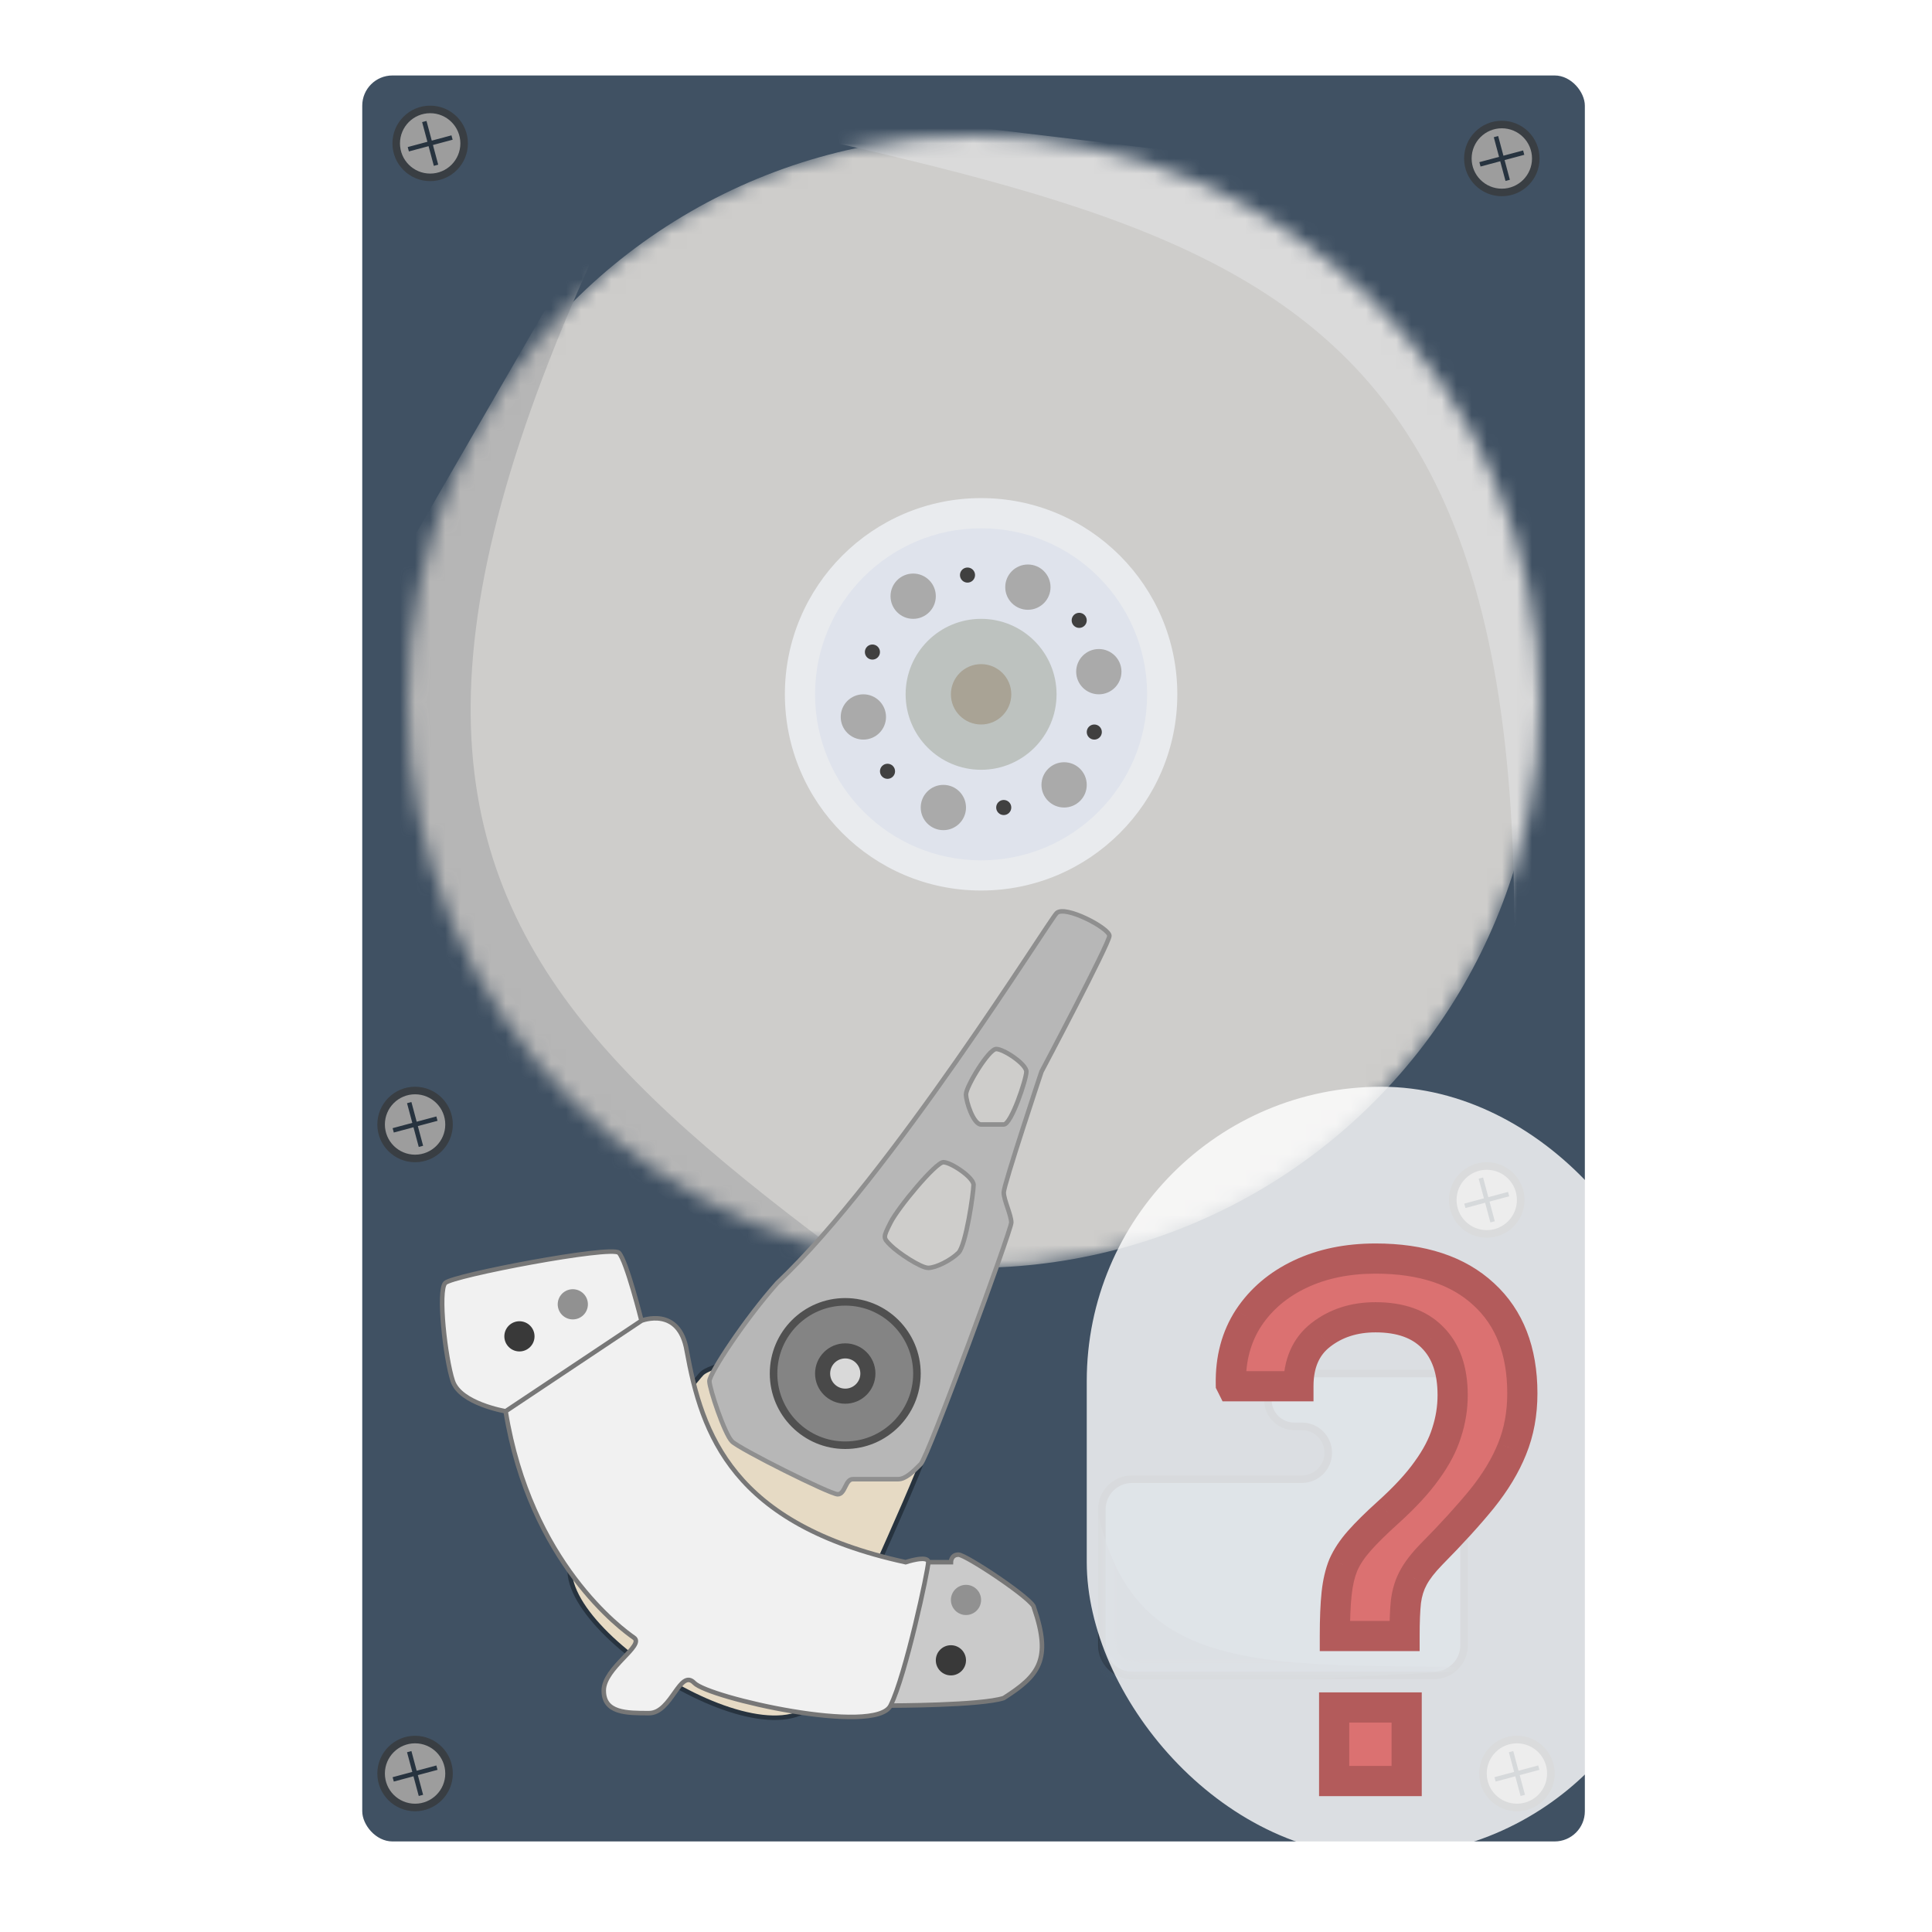 <?xml version="1.0" encoding="UTF-8"?> <svg xmlns="http://www.w3.org/2000/svg" width="128" height="128" viewBox="0 0 128 128" fill="none"><rect x="24" y="5" width="81" height="117" rx="2" fill="#405163"></rect><path d="M86.25 98H75C73.895 98 73 98.895 73 100V109C73 110.105 73.895 111 75 111H95C96.105 111 97 110.105 97 109V93C97 91.895 96.105 91 95 91H85.75C84.784 91 84 91.784 84 92.75C84 93.716 84.784 94.5 85.75 94.5H86.25C87.216 94.5 88 95.284 88 96.25C88 97.216 87.216 98 86.25 98Z" fill="#576D85" stroke="#303C49" stroke-width="0.5"></path><mask id="mask0_739_133" style="mask-type:alpha" maskUnits="userSpaceOnUse" x="73" y="90" width="24" height="21"><path d="M74.75 98.75H86.25C87.631 98.75 88.75 97.631 88.75 96.25V95.75C88.75 94.369 87.631 93.25 86.25 93.25H85.383C85.107 93.25 84.883 93.026 84.883 92.75V92.25C84.883 91.974 85.107 91.75 85.383 91.75H94.95C95.226 91.75 95.45 91.974 95.45 92.25V109.25C95.45 109.526 95.226 109.75 94.95 109.75H74.75C74.474 109.75 74.25 109.526 74.25 109.25V99.25C74.25 98.974 74.474 98.75 74.75 98.75Z" fill="#D9D9D9" stroke="black" stroke-width="2"></path></mask><g mask="url(#mask0_739_133)"><path d="M72.086 95.06C73 112 82.166 110.18 101.329 110.472L73 112L72.086 95.06Z" fill="#45596F"></path></g><mask id="mask1_739_133" style="mask-type:alpha" maskUnits="userSpaceOnUse" x="27" y="9" width="75" height="75"><circle cx="64.5" cy="46.5" r="37.5" fill="#CECDCB"></circle></mask><g mask="url(#mask1_739_133)"><circle cx="64.5" cy="46.5" r="37.5" fill="#CECDCB"></circle><path d="M50.158 -3.793C12.658 61.159 35.916 67.831 75.012 97.159L12.658 61.159L50.158 -3.793Z" fill="#B6B6B6"></path><path d="M98.49 88.025C107.403 13.557 83.396 16.576 35.913 5L107.403 13.557L98.49 88.025Z" fill="#DADADA"></path></g><circle cx="65" cy="46" r="13" fill="#E9EBEE"></circle><circle cx="65" cy="46" r="11" fill="#DFE3EC"></circle><circle cx="65" cy="46" r="5" fill="#BDC2BF"></circle><circle cx="65" cy="46" r="2" fill="#A9A395"></circle><circle cx="68.1" cy="38.9" r="1.5" fill="#AAAAAA"></circle><circle cx="60.5" cy="39.5" r="1.5" fill="#AAAAAA"></circle><circle cx="57.2" cy="47.5" r="1.5" fill="#AAAAAA"></circle><circle cx="62.5" cy="53.5" r="1.5" fill="#AAAAAA"></circle><circle cx="70.5" cy="52" r="1.5" fill="#AAAAAA"></circle><circle cx="72.8" cy="44.5" r="1.5" fill="#AAAAAA"></circle><circle cx="58.8" cy="51.1" r="0.5" fill="#404040"></circle><circle cx="57.8" cy="43.2" r="0.5" fill="#404040"></circle><circle cx="64.1" cy="38.1" r="0.5" fill="#404040"></circle><circle cx="71.5" cy="41.1" r="0.5" fill="#404040"></circle><circle cx="72.5" cy="48.5" r="0.5" fill="#404040"></circle><circle cx="66.5" cy="53.5" r="0.5" fill="#404040"></circle><path d="M46.5 91C47 90.5 49.5 90 49.5 90C49.5 90 61.5 94.5 61.5 95.5C61.5 96.5 57 106 54.5 112C52 118 35.5 107.5 38 103C40.5 98.5 46 91.5 46.5 91Z" fill="#E6DAC4" stroke="#27333F" stroke-width="0.3"></path><path d="M51.5 85C49.364 87.389 47 91 47 91.5C47 92 48 95 48.5 95.5C49 96 55 99 55.5 99C56 99 56 98 56.5 98H59.5C60 98 60.5 97.5 61 97C61.5 96.5 67 81.5 67 81C67 80.5 66.5 79.5 66.5 79C66.5 78.5 69 71 69 71C69 71 73.5 62.5 73.5 62C73.5 61.5 70.552 59.94 70 60.5C69.448 61.06 59.047 77.863 51.5 85Z" fill="#B7B7B7" stroke="#8F8F8F" stroke-width="0.3"></path><path d="M62.5 77C62 77 59.5 80 59 81C58.5 82 58.5 82 59 82.5C59.5 83 61 84 61.5 84C62 84 63 83.5 63.5 83C64 82.5 64.5 79 64.5 78.5C64.5 78 63 77 62.5 77Z" fill="#CECDCB"></path><path d="M66 69.5C65.5 69.5 64 72 64 72.5C64 73 64.5 74.5 65 74.5H66.5C67 74.5 68 71.5 68 71C68 70.5 66.5 69.5 66 69.5Z" fill="#CECDCB"></path><path d="M62.5 77C62 77 59.5 80 59 81C58.5 82 58.5 82 59 82.5C59.5 83 61 84 61.5 84C62 84 63 83.5 63.5 83C64 82.5 64.5 79 64.5 78.5C64.5 78 63 77 62.5 77Z" stroke="#8F8F8F" stroke-width="0.3"></path><path d="M66 69.5C65.5 69.5 64 72 64 72.5C64 73 64.5 74.5 65 74.5H66.5C67 74.5 68 71.5 68 71C68 70.5 66.5 69.5 66 69.5Z" stroke="#8F8F8F" stroke-width="0.3"></path><circle cx="56" cy="91" r="4.75" fill="#848484" stroke="#505050" stroke-width="0.5"></circle><circle cx="56" cy="91" r="1.5" fill="#D9D9D9" stroke="#494949"></circle><path d="M63 103.5H61.5L59 113C59 113 65 113 66.5 112.5C68.803 111.026 69.705 109.98 68.5 106.5C68.5 106 64 103 63.5 103C63 103 63 103.5 63 103.5Z" fill="#CACACA" stroke="#777777" stroke-width="0.3"></path><path d="M29.5 85C30 84.5 40.5 82.5 41 83C41.5 83.5 42.5 87.5 42.5 87.5C42.5 87.5 45 86.5 45.5 89.5C46.5 95 48.5 101 60 103.5C60 103.5 61.5 103 61.5 103.5C61.5 104 60 111 59 113C58 115 46.961 112.49 46 111.5C45.039 110.51 44.5 113.5 43 113.5C41.5 113.5 40 113.5 40 112C40 110.5 42.744 109.012 42 108.5C41.256 107.988 35.118 103.542 33.5 93.5C33.5 93.5 30.5 93 30 91.5C29.5 90 29 85.5 29.5 85Z" fill="#F1F1F1"></path><path d="M42.5 87.5C42.5 87.5 41.5 83.5 41 83C40.5 82.5 30 84.5 29.5 85C29 85.5 29.5 90 30 91.5C30.5 93 33.5 93.5 33.5 93.5M42.5 87.5C42.5 87.5 45 86.5 45.5 89.5C46.5 95 48.5 101 60 103.5C60 103.5 61.5 103 61.5 103.5C61.5 104 60 111 59 113C58 115 46.961 112.49 46 111.5C45.039 110.51 44.5 113.5 43 113.5C41.5 113.5 40 113.5 40 112C40 110.5 42.744 109.012 42 108.5C41.256 107.988 35.118 103.542 33.5 93.5M42.5 87.5L33.5 93.5" stroke="#777777" stroke-width="0.3"></path><circle cx="63" cy="110" r="1" fill="#393939"></circle><circle cx="64" cy="106" r="1" fill="#919191"></circle><circle cx="34.414" cy="88.536" r="1" transform="rotate(45 34.414 88.536)" fill="#393939"></circle><circle cx="37.95" cy="86.414" r="1" transform="rotate(45 37.95 86.414)" fill="#919191"></circle><circle cx="28.5" cy="9.5" r="2.5" fill="#393E43"></circle><circle cx="28.5" cy="9.5" r="2" fill="#9D9D9D"></circle><path d="M28.112 8.051L28.5 9.5M28.888 10.949L28.5 9.5M28.5 9.5L27.051 9.888L29.949 9.112" stroke="#27333F" stroke-width="0.3"></path><circle cx="27.5" cy="74.5" r="2.5" fill="#393E43"></circle><circle cx="27.5" cy="74.5" r="2" fill="#9D9D9D"></circle><path d="M27.112 73.051L27.5 74.5M27.888 75.949L27.5 74.5M27.5 74.5L26.051 74.888L28.949 74.112" stroke="#27333F" stroke-width="0.3"></path><circle cx="27.5" cy="117.5" r="2.5" fill="#393E43"></circle><circle cx="27.5" cy="117.5" r="2" fill="#9D9D9D"></circle><path d="M27.112 116.051L27.5 117.5M27.888 118.949L27.5 117.5M27.5 117.5L26.051 117.888L28.949 117.112" stroke="#27333F" stroke-width="0.3"></path><circle cx="100.5" cy="117.5" r="2.5" fill="#393E43"></circle><circle cx="100.5" cy="117.5" r="2" fill="#9D9D9D"></circle><path d="M100.112 116.051L100.5 117.5M100.888 118.949L100.5 117.5M100.5 117.5L99.051 117.888L101.949 117.112" stroke="#27333F" stroke-width="0.3"></path><circle cx="98.5" cy="79.5" r="2.5" fill="#393E43"></circle><circle cx="98.5" cy="79.5" r="2" fill="#9D9D9D"></circle><path d="M98.112 78.051L98.5 79.5M98.888 80.949L98.5 79.5M98.5 79.5L97.051 79.888L99.949 79.112" stroke="#27333F" stroke-width="0.3"></path><circle cx="99.5" cy="10.5" r="2.5" fill="#393E43"></circle><circle cx="99.5" cy="10.5" r="2" fill="#9D9D9D"></circle><path d="M99.112 9.051L99.5 10.5M99.888 11.949L99.5 10.5M99.5 10.5L98.051 10.888L100.949 10.112" stroke="#27333F" stroke-width="0.3"></path><g filter="url(#filter0_f_739_133)"><rect x="72" y="72" width="39" height="51" rx="19.5" fill="white" fill-opacity="0.81"></rect></g><g filter="url(#filter1_d_739_133)"><path d="M88.438 104.391C88.438 103.25 88.477 102.312 88.555 101.578C88.633 100.844 88.781 100.211 89 99.68C89.234 99.148 89.586 98.617 90.055 98.086C90.523 97.555 91.156 96.93 91.953 96.211C93.062 95.211 93.922 94.281 94.531 93.422C95.156 92.562 95.594 91.727 95.844 90.914C96.109 90.102 96.242 89.273 96.242 88.43C96.242 86.773 95.797 85.5 94.906 84.609C94.031 83.719 92.773 83.273 91.133 83.273C89.711 83.273 88.5 83.664 87.5 84.445C86.516 85.211 86.023 86.344 86.023 87.844H81.617L81.547 87.703C81.516 86.031 81.906 84.57 82.719 83.32C83.547 82.07 84.688 81.102 86.141 80.414C87.594 79.727 89.258 79.383 91.133 79.383C94.211 79.383 96.602 80.172 98.305 81.75C100.008 83.312 100.859 85.5 100.859 88.312C100.859 89.656 100.633 90.883 100.18 91.992C99.742 93.086 99.078 94.188 98.188 95.297C97.297 96.391 96.18 97.617 94.836 98.977C94.289 99.539 93.891 100.055 93.641 100.523C93.391 100.977 93.227 101.5 93.148 102.094C93.086 102.672 93.055 103.438 93.055 104.391H88.438ZM88.391 114V109.125H93.195V114H88.391Z" fill="#DB7171"></path><path d="M88.438 104.391H87.438V105.391H88.438V104.391ZM89 99.68L88.085 99.276L88.08 99.287L88.075 99.299L89 99.68ZM91.953 96.211L91.284 95.468L91.283 95.468L91.953 96.211ZM94.531 93.422L93.722 92.834L93.716 92.843L94.531 93.422ZM95.844 90.914L94.893 90.603L94.891 90.612L94.888 90.62L95.844 90.914ZM94.906 84.609L94.193 85.31L94.199 85.317L94.906 84.609ZM87.5 84.445L88.114 85.235L88.116 85.233L87.5 84.445ZM86.023 87.844V88.844H87.023V87.844H86.023ZM81.617 87.844L80.723 88.291L80.999 88.844H81.617V87.844ZM81.547 87.703L80.547 87.722L80.551 87.948L80.652 88.15L81.547 87.703ZM82.719 83.32L81.885 82.768L81.88 82.775L82.719 83.32ZM98.305 81.75L97.625 82.484L97.629 82.487L98.305 81.75ZM100.18 91.992L99.254 91.614L99.251 91.621L100.18 91.992ZM98.188 95.297L98.963 95.928L98.967 95.923L98.188 95.297ZM94.836 98.977L94.125 98.273L94.119 98.279L94.836 98.977ZM93.641 100.523L94.516 101.007L94.52 101L94.523 100.994L93.641 100.523ZM93.148 102.094L92.157 101.963L92.156 101.975L92.154 101.986L93.148 102.094ZM93.055 104.391V105.391H94.055V104.391H93.055ZM88.391 114H87.391V115H88.391V114ZM88.391 109.125V108.125H87.391V109.125H88.391ZM93.195 109.125H94.195V108.125H93.195V109.125ZM93.195 114V115H94.195V114H93.195ZM89.438 104.391C89.438 103.269 89.476 102.37 89.549 101.684L87.56 101.472C87.477 102.255 87.438 103.231 87.438 104.391H89.438ZM89.549 101.684C89.62 101.019 89.751 100.483 89.925 100.06L88.075 99.299C87.812 99.939 87.646 100.669 87.56 101.472L89.549 101.684ZM89.915 100.083C90.1 99.664 90.389 99.218 90.805 98.748L89.305 97.424C88.782 98.016 88.369 98.633 88.085 99.276L89.915 100.083ZM90.805 98.748C91.239 98.255 91.841 97.658 92.623 96.954L91.283 95.468C90.471 96.201 89.808 96.854 89.305 97.424L90.805 98.748ZM92.623 96.954C93.766 95.923 94.681 94.939 95.347 94L93.716 92.843C93.162 93.624 92.359 94.499 91.284 95.468L92.623 96.954ZM95.34 94.01C96.014 93.083 96.51 92.149 96.799 91.208L94.888 90.62C94.677 91.304 94.298 92.042 93.722 92.834L95.34 94.01ZM96.794 91.225C97.092 90.313 97.242 89.38 97.242 88.43H95.242C95.242 89.166 95.126 89.89 94.893 90.603L96.794 91.225ZM97.242 88.43C97.242 86.595 96.745 85.034 95.613 83.902L94.199 85.317C94.849 85.966 95.242 86.952 95.242 88.43H97.242ZM95.62 83.909C94.503 82.772 92.954 82.273 91.133 82.273V84.273C92.593 84.273 93.56 84.666 94.193 85.31L95.62 83.909ZM91.133 82.273C89.516 82.273 88.081 82.722 86.884 83.657L88.116 85.233C88.919 84.606 89.906 84.273 91.133 84.273V82.273ZM86.886 83.656C85.608 84.65 85.023 86.105 85.023 87.844H87.023C87.023 86.582 87.423 85.772 88.114 85.235L86.886 83.656ZM86.023 86.844H81.617V88.844H86.023V86.844ZM82.512 87.397L82.441 87.256L80.652 88.15L80.723 88.291L82.512 87.397ZM82.547 87.684C82.519 86.187 82.867 84.928 83.557 83.865L81.88 82.775C80.946 84.213 80.513 85.875 80.547 87.722L82.547 87.684ZM83.552 83.873C84.272 82.786 85.268 81.933 86.568 81.318L85.713 79.51C84.107 80.27 82.821 81.355 81.885 82.768L83.552 83.873ZM86.568 81.318C87.867 80.703 89.381 80.383 91.133 80.383V78.383C89.134 78.383 87.32 78.75 85.713 79.51L86.568 81.318ZM91.133 80.383C94.043 80.383 96.16 81.126 97.625 82.484L98.984 81.016C97.043 79.217 94.379 78.383 91.133 78.383V80.383ZM97.629 82.487C99.082 83.82 99.859 85.715 99.859 88.312H101.859C101.859 85.285 100.934 82.805 98.981 81.013L97.629 82.487ZM99.859 88.312C99.859 89.542 99.652 90.638 99.254 91.614L101.105 92.37C101.613 91.127 101.859 89.77 101.859 88.312H99.859ZM99.251 91.621C98.857 92.606 98.249 93.623 97.408 94.671L98.967 95.923C99.907 94.752 100.627 93.566 101.108 92.364L99.251 91.621ZM97.412 94.665C96.547 95.727 95.453 96.93 94.125 98.274L95.547 99.68C96.906 98.305 98.046 97.054 98.963 95.928L97.412 94.665ZM94.119 98.279C93.535 98.88 93.068 99.472 92.758 100.053L94.523 100.994C94.713 100.637 95.043 100.198 95.553 99.674L94.119 98.279ZM92.765 100.04C92.446 100.619 92.249 101.265 92.157 101.963L94.14 102.224C94.204 101.735 94.335 101.335 94.516 101.007L92.765 100.04ZM92.154 101.986C92.086 102.615 92.055 103.421 92.055 104.391H94.055C94.055 103.454 94.086 102.728 94.143 102.201L92.154 101.986ZM93.055 103.391H88.438V105.391H93.055V103.391ZM89.391 114V109.125H87.391V114H89.391ZM88.391 110.125H93.195V108.125H88.391V110.125ZM92.195 109.125V114H94.195V109.125H92.195ZM93.195 113H88.391V115H93.195V113Z" fill="#B35B5B"></path></g><defs><filter id="filter0_f_739_133" x="68" y="68" width="47" height="59" filterUnits="userSpaceOnUse" color-interpolation-filters="sRGB"><feFlood flood-opacity="0" result="BackgroundImageFix"></feFlood><feBlend mode="normal" in="SourceGraphic" in2="BackgroundImageFix" result="shape"></feBlend><feGaussianBlur stdDeviation="2" result="effect1_foregroundBlur_739_133"></feGaussianBlur></filter><filter id="filter1_d_739_133" x="77.5" y="79.383" width="27.359" height="42.617" filterUnits="userSpaceOnUse" color-interpolation-filters="sRGB"><feFlood flood-opacity="0" result="BackgroundImageFix"></feFlood><feColorMatrix in="SourceAlpha" type="matrix" values="0 0 0 0 0 0 0 0 0 0 0 0 0 0 0 0 0 0 127 0" result="hardAlpha"></feColorMatrix><feOffset dy="4"></feOffset><feGaussianBlur stdDeviation="2"></feGaussianBlur><feComposite in2="hardAlpha" operator="out"></feComposite><feColorMatrix type="matrix" values="0 0 0 0 0 0 0 0 0 0 0 0 0 0 0 0 0 0 0.25 0"></feColorMatrix><feBlend mode="normal" in2="BackgroundImageFix" result="effect1_dropShadow_739_133"></feBlend><feBlend mode="normal" in="SourceGraphic" in2="effect1_dropShadow_739_133" result="shape"></feBlend></filter></defs></svg> 